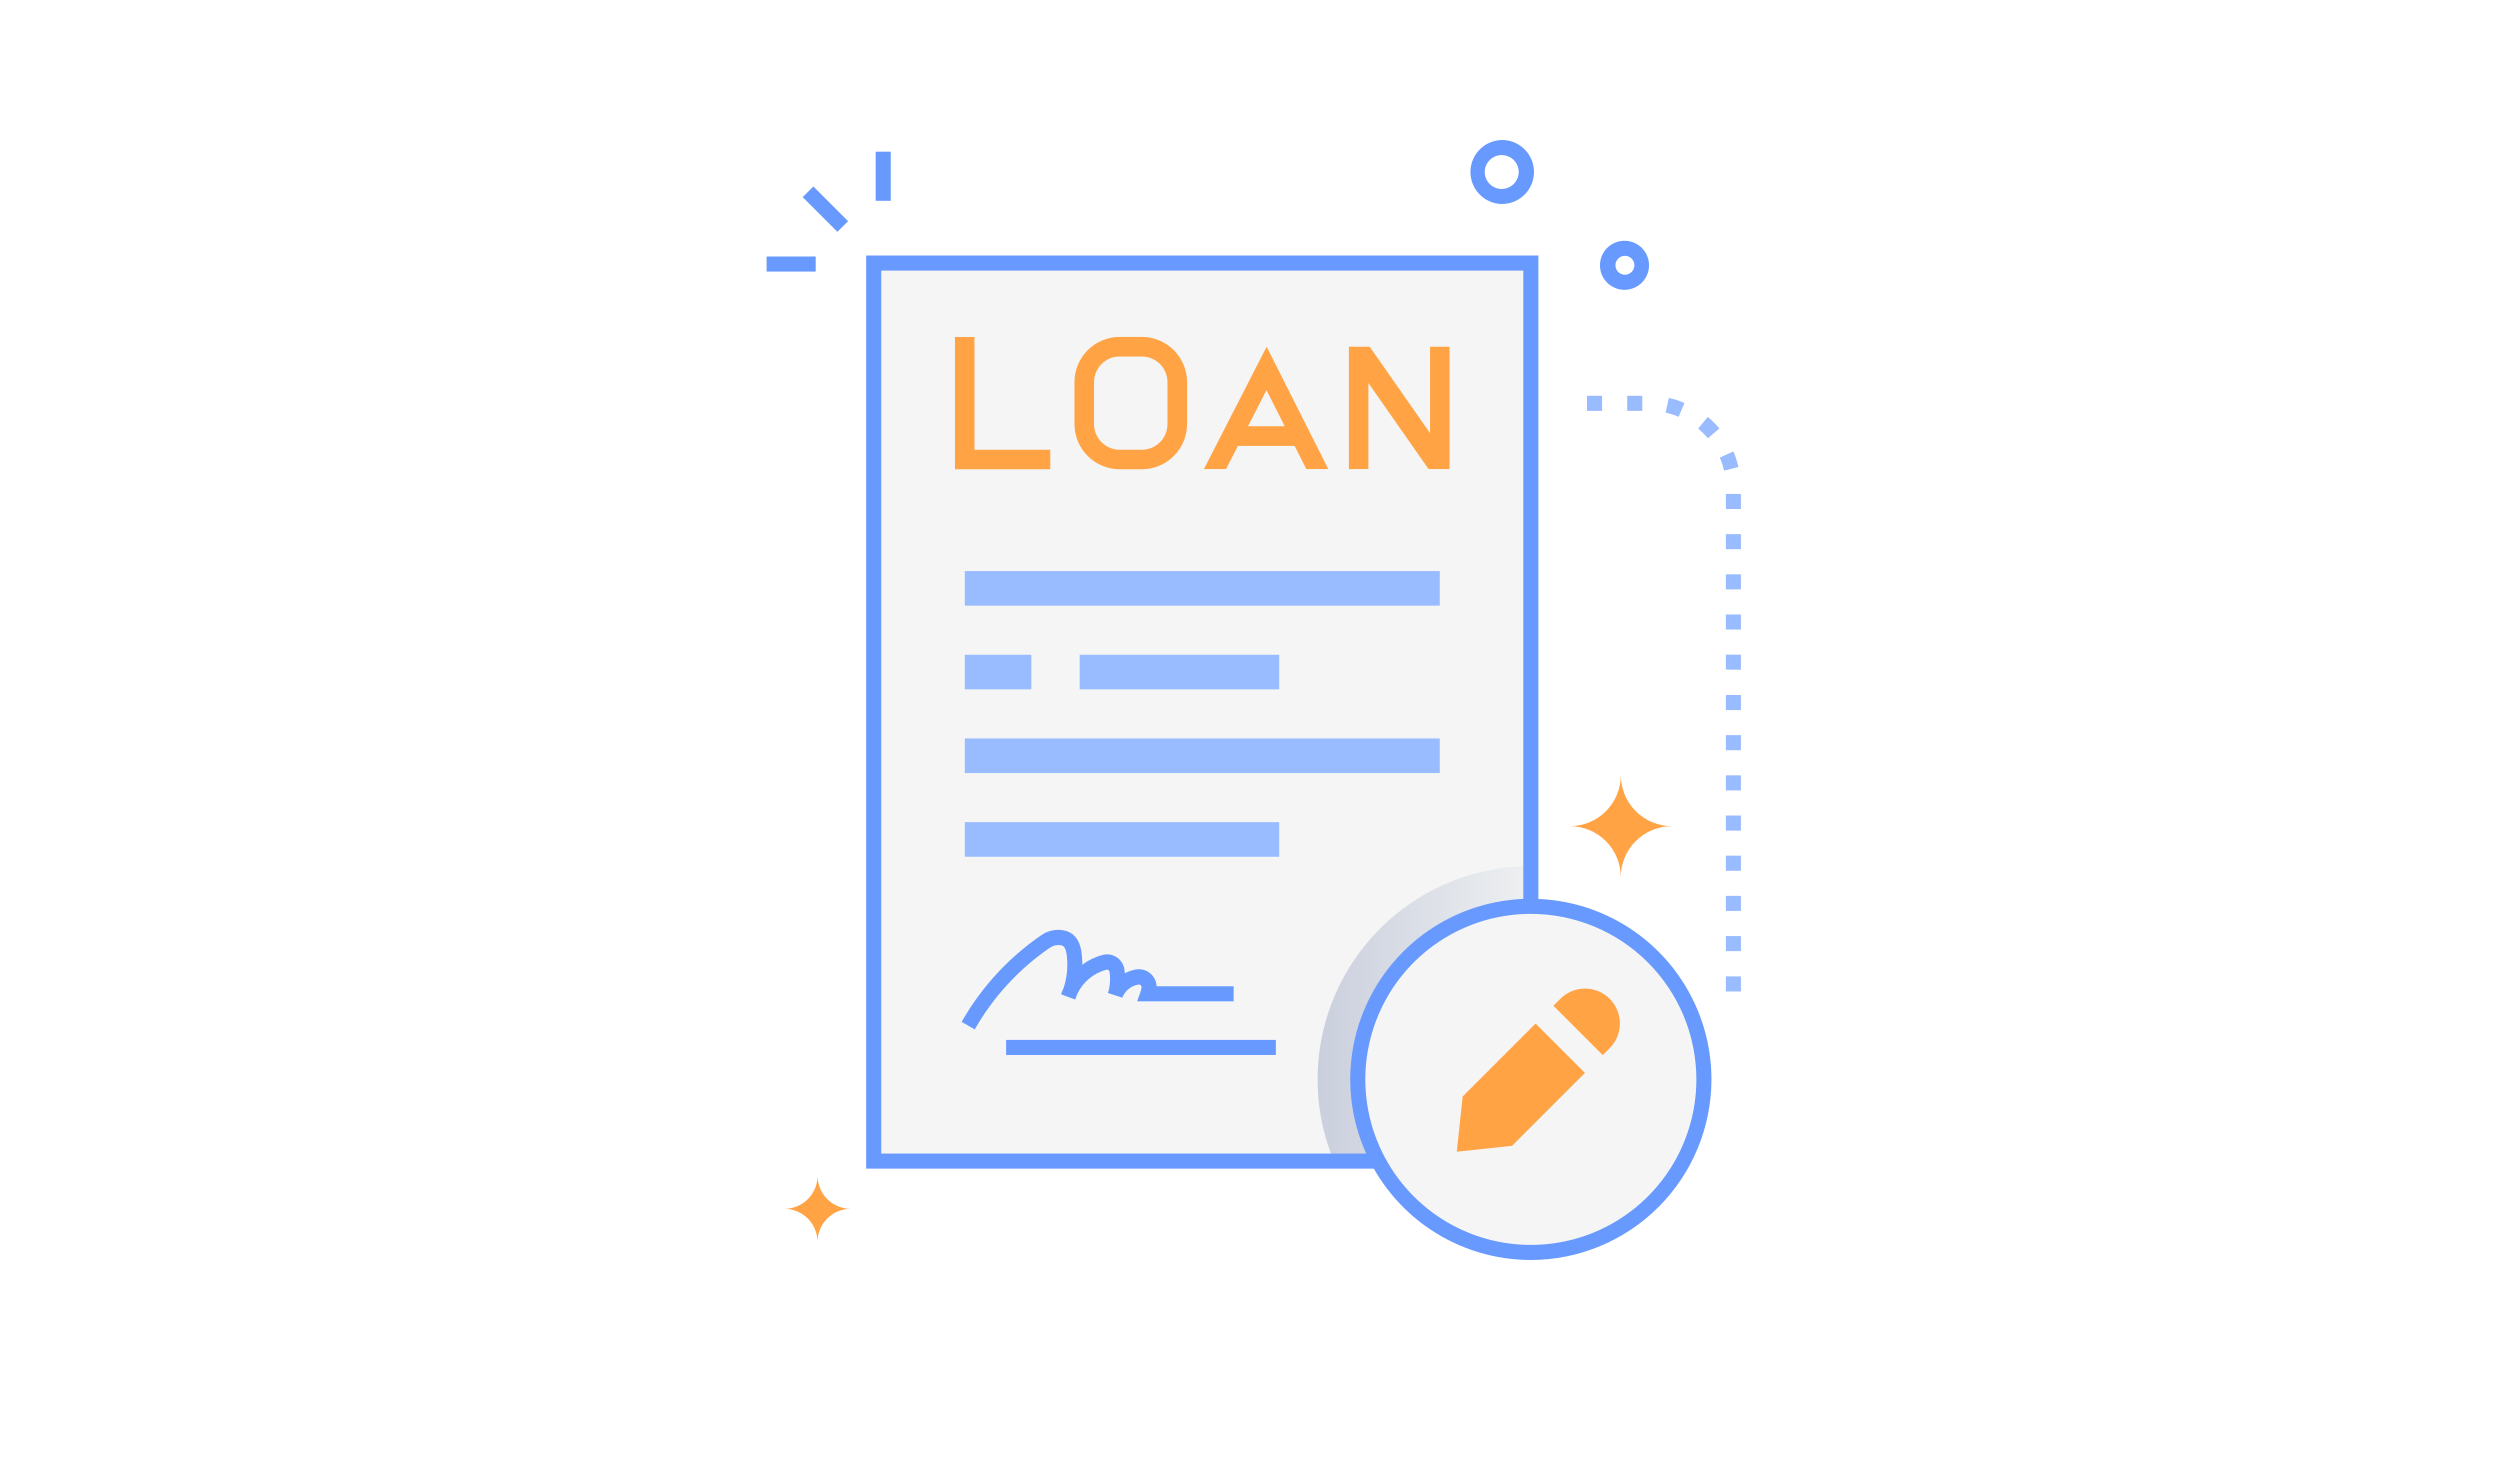 <svg width="350" height="204" viewBox="0 0 350 204" fill="none" xmlns="http://www.w3.org/2000/svg">
<rect width="350" height="204" fill="white"/>
<path d="M214.319 36.825H122.318V162.554H214.319V36.825Z" fill="#F5F5F5"/>
<path style="mix-blend-mode:multiply" d="M214.319 121.259V162.554H186.742C184.86 158.018 184.127 153.087 184.606 148.2C185.085 143.312 186.763 138.618 189.49 134.534C192.218 130.45 195.911 127.102 200.242 124.786C204.572 122.471 209.408 121.259 214.319 121.259Z" fill="url(#paint0_linear_97_2560)"/>
<path d="M215.373 163.609H121.264V35.773H215.373V163.609ZM123.373 161.499H213.264V37.883H123.373V161.499Z" fill="#6799FE"/>
<path d="M214.319 175.344C227.7 175.344 238.548 164.496 238.548 151.114C238.548 137.732 227.7 126.884 214.319 126.884C200.937 126.884 190.089 137.732 190.089 151.114C190.089 164.496 200.937 175.344 214.319 175.344Z" fill="#F5F5F5"/>
<path d="M214.319 176.398C209.318 176.398 204.429 174.916 200.271 172.137C196.113 169.359 192.873 165.41 190.959 160.79C189.045 156.17 188.545 151.086 189.52 146.181C190.496 141.277 192.904 136.771 196.44 133.235C199.976 129.699 204.481 127.291 209.386 126.316C214.291 125.34 219.374 125.841 223.995 127.754C228.615 129.668 232.564 132.909 235.342 137.067C238.12 141.225 239.603 146.113 239.603 151.114C239.596 157.818 236.929 164.244 232.189 168.985C227.449 173.725 221.022 176.391 214.319 176.398ZM214.319 127.939C209.735 127.939 205.254 129.298 201.443 131.845C197.632 134.391 194.662 138.011 192.908 142.245C191.154 146.48 190.695 151.14 191.589 155.635C192.483 160.131 194.69 164.26 197.931 167.501C201.173 170.742 205.302 172.95 209.797 173.844C214.293 174.738 218.953 174.279 223.187 172.525C227.422 170.771 231.041 167.801 233.588 163.989C236.135 160.178 237.494 155.698 237.494 151.114C237.486 144.97 235.042 139.08 230.698 134.735C226.353 130.391 220.463 127.947 214.319 127.939Z" fill="#6799FE"/>
<path d="M204.777 153.505L214.983 143.302L221.888 150.207L211.686 160.409L203.951 161.239L204.777 153.505Z" fill="#FFA344"/>
<path d="M217.479 140.803L218.45 139.832C219.366 138.917 220.608 138.403 221.903 138.403C223.198 138.403 224.44 138.918 225.356 139.834C226.272 140.75 226.786 141.993 226.786 143.288C226.785 144.583 226.27 145.825 225.354 146.741L224.384 147.711L217.479 140.803Z" fill="#FFA344"/>
<path d="M201.564 103.382H135.073V108.227H201.564V103.382Z" fill="#99BBFF"/>
<path d="M144.382 91.665H135.073V96.509H144.382V91.665Z" fill="#99BBFF"/>
<path d="M179.089 91.665H151.157V96.509H179.089V91.665Z" fill="#99BBFF"/>
<path d="M201.564 79.947H135.073V84.792H201.564V79.947Z" fill="#99BBFF"/>
<path d="M179.089 115.1H135.073V119.945H179.089V115.1Z" fill="#99BBFF"/>
<path d="M171.643 65.67H168.549L177.331 48.546L185.965 65.67L182.879 65.66L177.31 54.617L171.643 65.67Z" fill="#FFA344"/>
<path d="M182.168 59.673H172.384V62.425H182.168V59.673Z" fill="#FFA344"/>
<path d="M147.04 65.695H133.698V47.182H136.427V62.967H147.04V65.695Z" fill="#FFA344"/>
<path d="M159.858 65.695H156.754C155.076 65.695 153.466 65.028 152.279 63.842C151.092 62.655 150.426 61.045 150.426 59.367V53.496C150.426 51.817 151.092 50.208 152.279 49.021C153.466 47.834 155.076 47.168 156.754 47.168H159.858C161.537 47.168 163.146 47.834 164.333 49.021C165.52 50.208 166.186 51.817 166.186 53.496V59.377C166.184 61.054 165.516 62.661 164.329 63.845C163.143 65.03 161.535 65.695 159.858 65.695ZM156.754 49.91C155.803 49.91 154.89 50.288 154.217 50.96C153.544 51.632 153.165 52.544 153.164 53.496V59.377C153.165 60.329 153.544 61.242 154.217 61.914C154.89 62.587 155.802 62.966 156.754 62.967H159.858C160.81 62.966 161.722 62.587 162.395 61.914C163.068 61.242 163.447 60.329 163.448 59.377V53.496C163.447 52.544 163.068 51.632 162.395 50.96C161.722 50.288 160.81 49.91 159.858 49.91H156.754Z" fill="#FFA344"/>
<path d="M202.939 48.546V65.67H199.996L191.573 53.615V65.67H188.844V48.546H191.762L200.21 60.647V48.546H202.939Z" fill="#FFA344"/>
<path d="M219.772 115.662C220.709 115.662 221.638 115.847 222.505 116.206C223.371 116.565 224.159 117.092 224.822 117.755C225.485 118.418 226.011 119.206 226.369 120.073C226.728 120.939 226.912 121.868 226.912 122.806C226.911 121.867 227.096 120.938 227.455 120.07C227.815 119.203 228.341 118.415 229.006 117.751C229.67 117.088 230.458 116.562 231.326 116.203C232.194 115.845 233.124 115.661 234.063 115.662C233.125 115.663 232.196 115.479 231.329 115.12C230.462 114.761 229.675 114.235 229.011 113.572C228.348 112.909 227.822 112.122 227.463 111.256C227.104 110.389 226.919 109.46 226.919 108.522C226.919 109.461 226.734 110.39 226.375 111.256C226.015 112.123 225.489 112.911 224.825 113.574C224.161 114.237 223.373 114.763 222.506 115.121C221.639 115.479 220.71 115.663 219.772 115.662ZM109.81 169.234C111.041 169.234 112.221 169.723 113.091 170.593C113.962 171.463 114.45 172.643 114.45 173.874C114.451 173.264 114.572 172.66 114.806 172.096C115.04 171.533 115.382 171.021 115.814 170.59C116.246 170.159 116.759 169.818 117.323 169.585C117.887 169.352 118.491 169.233 119.102 169.234C117.871 169.234 116.69 168.745 115.82 167.874C114.95 167.004 114.461 165.824 114.461 164.593C114.461 165.203 114.341 165.808 114.107 166.371C113.873 166.935 113.53 167.447 113.098 167.878C112.666 168.309 112.153 168.651 111.589 168.883C111.025 169.116 110.42 169.235 109.81 169.234Z" fill="#FFA344"/>
<path d="M178.618 145.588H140.856V147.697H178.618V145.588Z" fill="#6799FE"/>
<path d="M136.465 144.118L134.63 143.063C137.371 138.24 141.169 134.1 145.74 130.955C146.578 130.362 147.604 130.094 148.626 130.203C151.027 130.505 151.53 132.618 151.523 135.058C152.378 134.423 153.347 133.957 154.377 133.687C154.711 133.602 155.059 133.588 155.399 133.647C155.739 133.705 156.062 133.834 156.349 134.025C156.636 134.216 156.879 134.466 157.063 134.757C157.247 135.048 157.368 135.375 157.418 135.716C157.447 135.895 157.468 136.067 157.485 136.257C157.953 136.007 158.457 135.83 158.979 135.733C159.33 135.667 159.692 135.677 160.038 135.763C160.385 135.848 160.709 136.008 160.988 136.231C161.268 136.453 161.496 136.734 161.657 137.052C161.818 137.371 161.908 137.721 161.922 138.078H172.708V140.188H159.201C159.707 138.753 159.784 138.605 159.816 138.205C159.816 138.148 159.804 138.093 159.78 138.042C159.755 137.991 159.72 137.946 159.676 137.91C159.632 137.875 159.581 137.85 159.526 137.837C159.471 137.824 159.414 137.823 159.359 137.836C158.859 137.923 158.389 138.139 157.997 138.462C157.605 138.785 157.302 139.204 157.12 139.678L155.116 139.02C155.413 138.066 155.488 137.055 155.334 136.067C155.329 136.017 155.314 135.969 155.289 135.926C155.264 135.882 155.23 135.845 155.189 135.815C155.149 135.786 155.102 135.766 155.053 135.756C155.004 135.746 154.954 135.747 154.905 135.758C154.028 135.988 153.211 136.405 152.511 136.981C151.81 137.557 151.243 138.278 150.848 139.094C150.749 139.375 150.644 139.653 150.524 139.931L148.548 139.207C148.646 138.904 148.764 138.608 148.9 138.321C149.394 136.833 149.543 135.252 149.336 133.698C149.178 132.502 148.84 132.369 148.376 132.313C147.866 132.266 147.356 132.407 146.942 132.71C142.632 135.671 139.05 139.572 136.465 144.118ZM210.234 28.563C209.045 28.534 207.917 28.034 207.097 27.174C206.277 26.313 205.833 25.162 205.862 23.973C205.891 22.785 206.391 21.657 207.251 20.837C208.112 20.017 209.263 19.573 210.452 19.602C211.628 19.646 212.739 20.153 213.545 21.011C214.351 21.869 214.787 23.009 214.758 24.186C214.729 25.363 214.239 26.481 213.392 27.299C212.545 28.117 211.411 28.568 210.234 28.556V28.563ZM210.234 21.711C209.848 21.711 209.469 21.805 209.128 21.985C208.787 22.165 208.496 22.425 208.278 22.743C208.06 23.061 207.923 23.427 207.878 23.809C207.834 24.192 207.883 24.58 208.022 24.939C208.161 25.299 208.385 25.619 208.675 25.872C208.966 26.125 209.313 26.304 209.688 26.393C210.063 26.482 210.454 26.478 210.827 26.382C211.2 26.286 211.544 26.101 211.83 25.842C212.19 25.521 212.443 25.097 212.555 24.628C212.667 24.159 212.634 23.667 212.459 23.217C212.283 22.768 211.975 22.383 211.575 22.114C211.175 21.844 210.702 21.704 210.22 21.711H210.234ZM227.478 40.576C227.016 40.582 226.557 40.496 226.129 40.321C225.701 40.146 225.313 39.886 224.988 39.558C224.663 39.23 224.407 38.839 224.237 38.41C224.066 37.98 223.984 37.521 223.995 37.059C224.006 36.597 224.11 36.142 224.302 35.721C224.493 35.3 224.767 34.922 225.107 34.61C225.448 34.298 225.848 34.057 226.284 33.903C226.719 33.749 227.182 33.684 227.643 33.713C228.529 33.769 229.36 34.165 229.96 34.82C230.561 35.474 230.884 36.336 230.863 37.224C230.841 38.112 230.477 38.957 229.846 39.582C229.215 40.207 228.366 40.563 227.478 40.576ZM227.478 35.816C227.263 35.816 227.052 35.87 226.862 35.97C226.672 36.071 226.51 36.216 226.389 36.394C226.267 36.571 226.191 36.776 226.167 36.989C226.142 37.202 226.17 37.419 226.247 37.619C226.325 37.819 226.45 37.998 226.611 38.139C226.773 38.281 226.967 38.38 227.176 38.43C227.385 38.48 227.603 38.478 227.811 38.425C228.019 38.372 228.211 38.269 228.371 38.125C228.573 37.946 228.715 37.709 228.778 37.446C228.841 37.183 228.822 36.907 228.724 36.656C228.625 36.404 228.452 36.189 228.227 36.038C228.003 35.888 227.737 35.81 227.467 35.816H227.478Z" fill="#6799FE"/>
<path d="M113.87 26.104L112.378 27.596L117.238 32.456L118.73 30.964L113.87 26.104Z" fill="#6799FE"/>
<path d="M124.705 21.236H122.596V28.109H124.705V21.236Z" fill="#6799FE"/>
<path d="M114.197 35.91H107.324V38.02H114.197V35.91Z" fill="#6799FE"/>
<path d="M241.621 138.802V136.693H243.73V138.802H241.621ZM241.621 133.156V131.047H243.73V133.156H241.621ZM241.621 127.531V125.422H243.73V127.531H241.621ZM241.621 121.906V119.797H243.73V121.906H241.621ZM241.621 116.281V114.172H243.73V116.281H241.621ZM241.621 110.656V108.547H243.73V110.656H241.621ZM241.621 105.031V102.922H243.73V105.031H241.621ZM241.621 99.406V97.297H243.73V99.406H241.621ZM241.621 93.764V91.654H243.73V93.764C240.658 93.739 242.975 93.739 241.568 93.732L241.621 93.764ZM243.73 88.139H241.621V86.029H243.73V88.139ZM243.73 82.514H241.621V80.404H243.73V82.514ZM243.73 76.889H241.621V74.779H243.73V76.889ZM243.73 71.264H241.621V69.154H243.73V71.264ZM241.364 65.888C241.223 65.264 241.027 64.653 240.777 64.064L242.676 63.195C242.975 63.901 243.21 64.631 243.379 65.379L241.364 65.888ZM239.107 61.35C238.693 60.86 238.237 60.407 237.743 59.996L239.09 58.375C239.679 58.864 240.224 59.404 240.718 59.989L239.107 61.35ZM235.015 58.347C234.425 58.1 233.813 57.907 233.187 57.771L233.637 55.711C234.387 55.877 235.12 56.113 235.827 56.414L235.015 58.347ZM229.918 57.525H227.808V55.415H229.918V57.525ZM224.293 57.525H222.183V55.415H224.293V57.525Z" fill="#99BBFF"/>
<defs>
<linearGradient id="paint0_linear_97_2560" x1="184.464" y1="141.907" x2="214.319" y2="141.907" gradientUnits="userSpaceOnUse">
<stop stop-color="#CACFDD"/>
<stop offset="1" stop-color="#EEF0F1"/>
</linearGradient>
</defs>
</svg>
